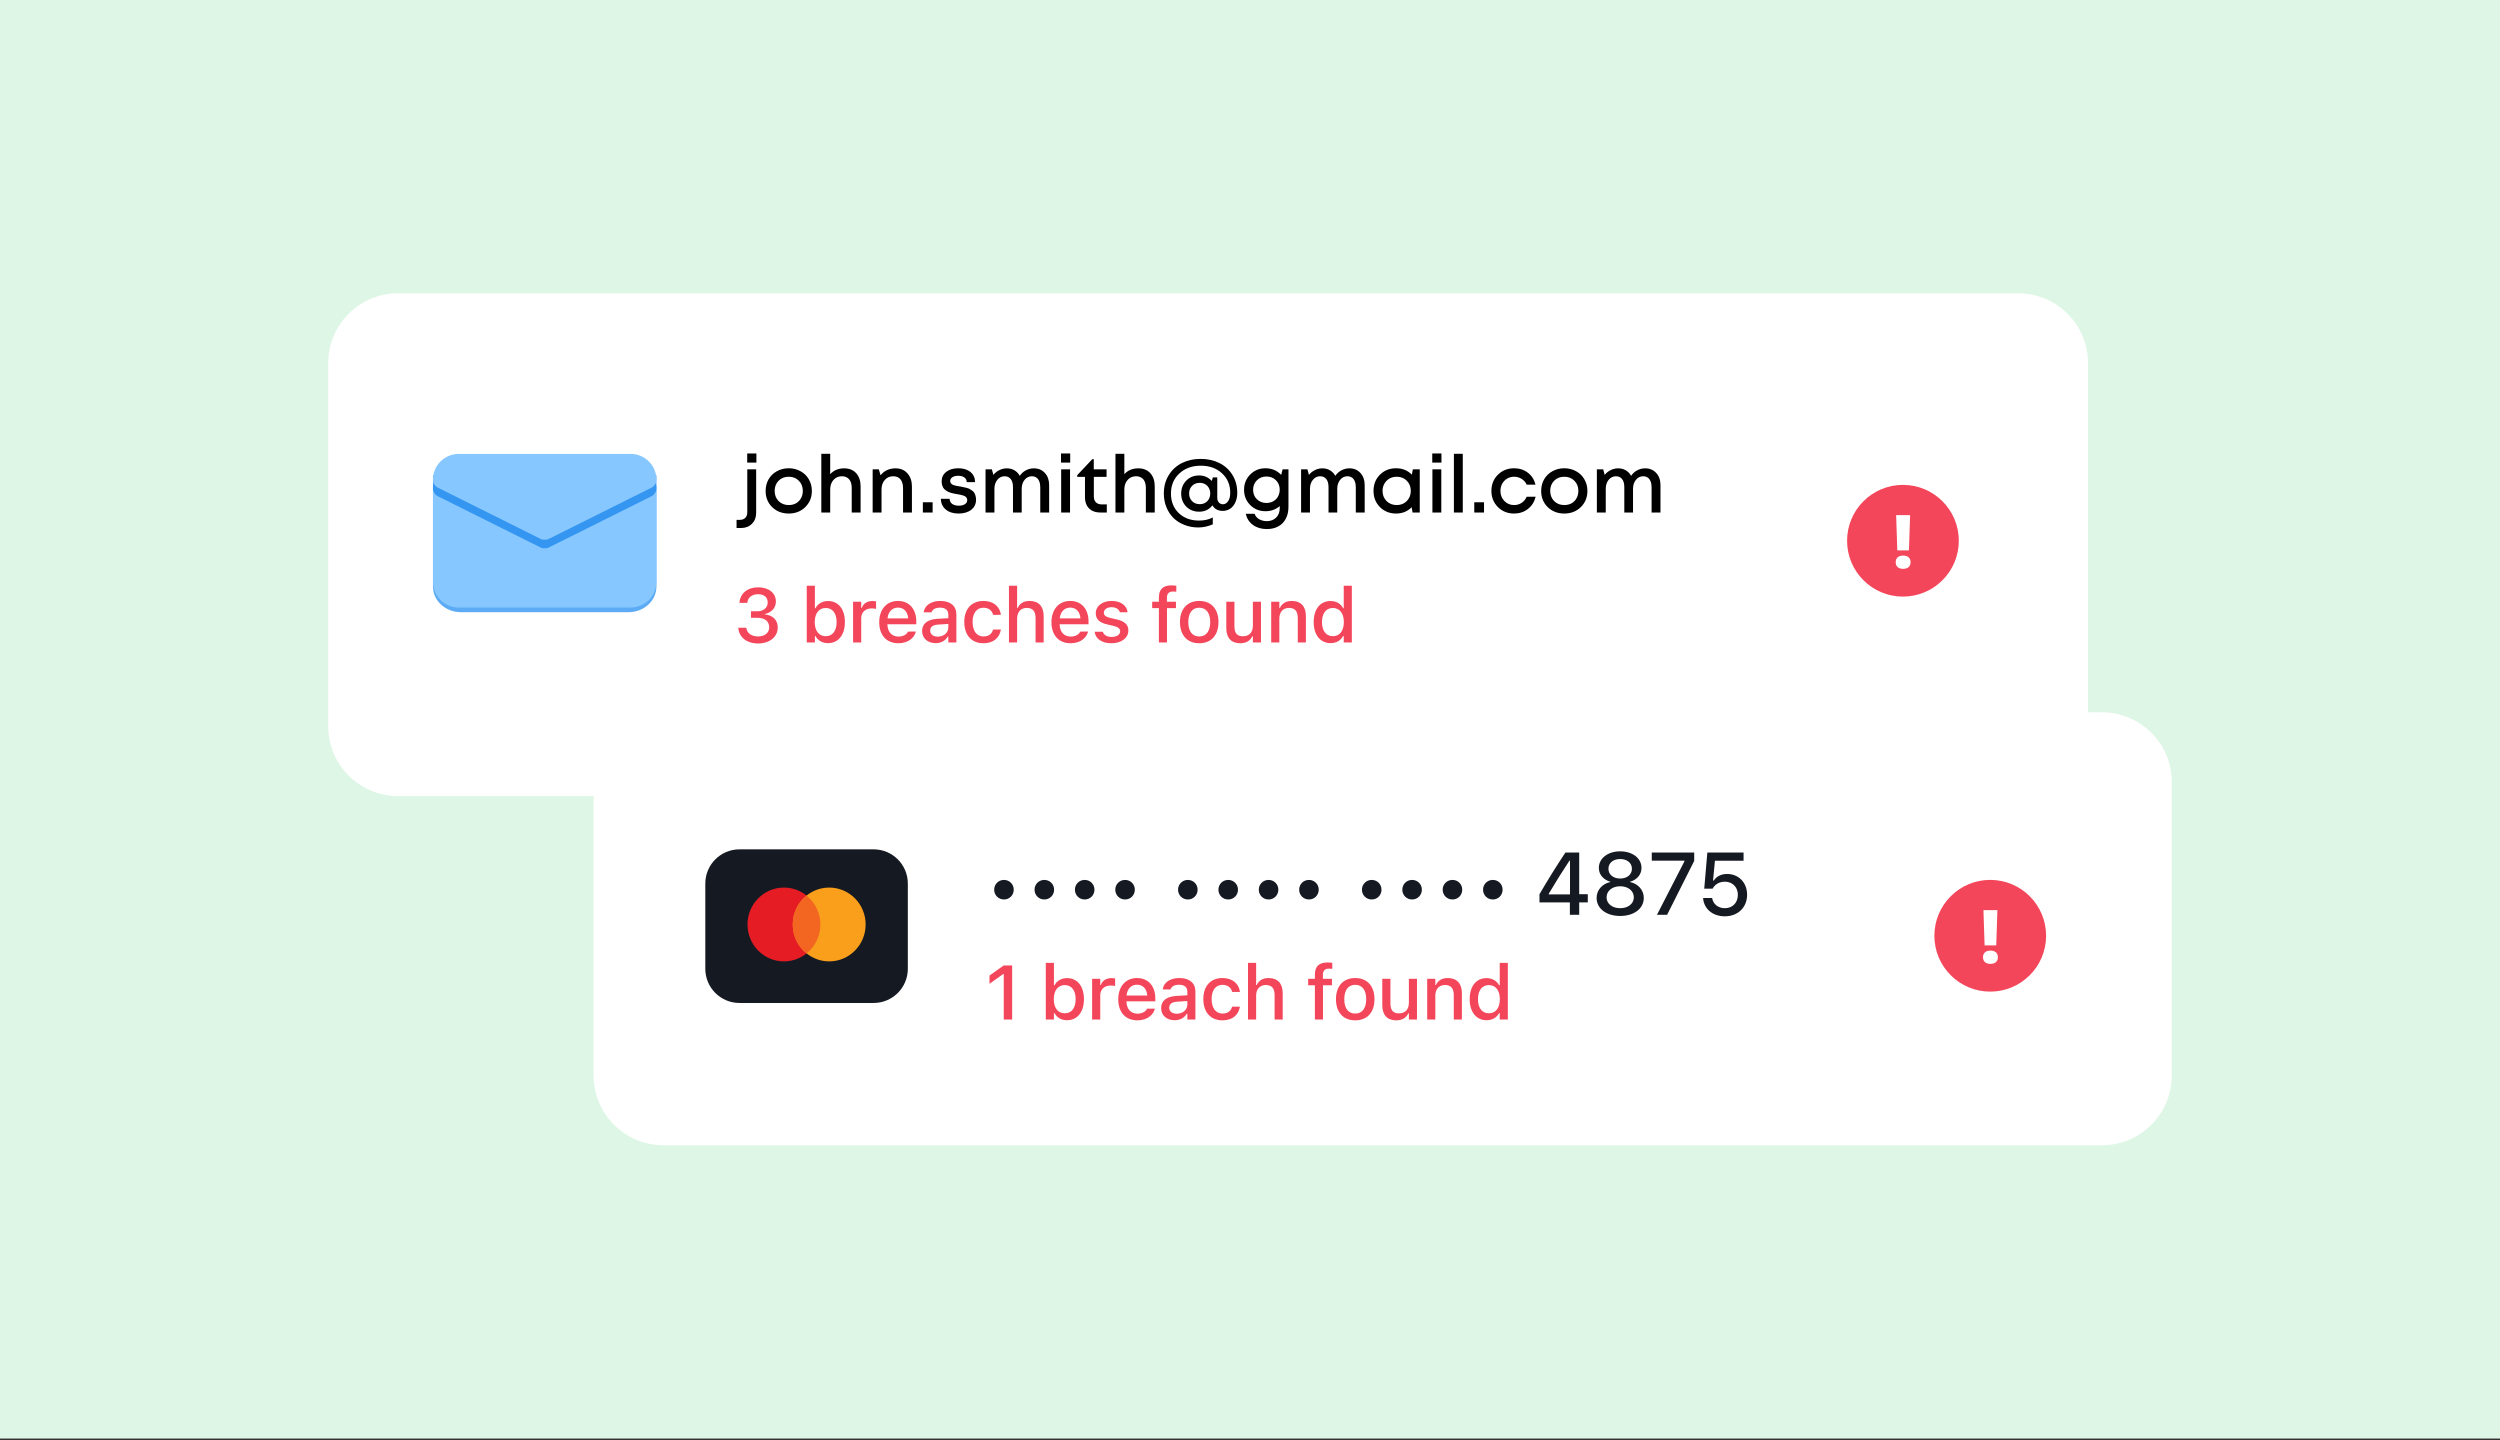 <svg width="1000" height="576" viewBox="0 0 1000 576" fill="none" xmlns="http://www.w3.org/2000/svg">
<rect x="0" y="0" width="1000" height="576" fill="#333333" stroke="none"/>
<path d="M0 0H1000V575.419H0V0Z" fill="#DEF6E5"/>
<path d="M807.263 117.318H159.218C143.791 117.318 131.285 129.824 131.285 145.251V290.503C131.285 305.93 143.791 318.436 159.218 318.436H807.263C822.69 318.436 835.196 305.93 835.196 290.503V145.251C835.196 129.824 822.69 117.318 807.263 117.318Z" fill="white"/>
<path opacity="0.8" d="M223.091 209.425C221.529 210.392 219.712 210.867 217.876 210.788C216.041 210.867 214.223 210.392 212.661 209.425L173.184 189.992V234.651C173.184 237.36 174.36 239.964 176.457 241.883C178.552 243.802 181.393 244.877 184.357 244.877H251.396C254.357 244.877 257.2 243.802 259.295 241.883C261.39 239.964 262.569 237.363 262.569 234.648V189.994L223.091 209.427V209.425Z" fill="#3496F1"/>
<path d="M222.689 214.178C221.275 215.144 219.587 215.625 217.876 215.55C216.166 215.625 214.477 215.144 213.063 214.178L173.184 194.603V232.72C173.188 235.453 174.276 238.072 176.21 240.004C178.143 241.935 180.764 243.021 183.496 243.022H252.256C254.989 243.021 257.61 241.935 259.543 240.004C261.476 238.072 262.565 235.453 262.569 232.72V194.606L222.689 214.178Z" fill="#87C7FF"/>
<path d="M252.256 184.997H183.497C182.143 184.997 180.802 185.263 179.551 185.781C178.3 186.298 177.164 187.057 176.206 188.014C175.249 188.968 174.49 190.101 173.971 191.349C173.452 192.596 173.185 193.934 173.184 195.285C173.18 195.904 173.336 196.514 173.637 197.056C173.938 197.597 174.373 198.051 174.902 198.375L216.159 218.956C216.686 219.235 217.281 219.352 217.876 219.299C218.471 219.352 219.066 219.232 219.594 218.956L260.851 198.375C261.379 198.05 261.814 197.596 262.115 197.055C262.416 196.514 262.572 195.904 262.569 195.285C262.569 193.933 262.301 192.594 261.783 191.346C261.264 190.097 260.504 188.963 259.547 188.009C257.611 186.078 254.99 184.995 252.256 184.995V184.997Z" fill="#3496F1"/>
<path d="M252.256 181.564H183.497C182.143 181.564 180.802 181.83 179.551 182.348C178.3 182.865 177.164 183.624 176.206 184.581C175.249 185.535 174.49 186.668 173.971 187.916C173.452 189.163 173.185 190.501 173.184 191.852C173.18 192.471 173.336 193.081 173.637 193.623C173.938 194.164 174.373 194.618 174.902 194.942L216.159 215.523C216.686 215.802 217.281 215.919 217.876 215.866C218.471 215.919 219.066 215.799 219.594 215.523L260.851 194.942C261.379 194.617 261.814 194.163 262.115 193.622C262.416 193.081 262.572 192.471 262.569 191.852C262.569 190.5 262.301 189.161 261.783 187.913C261.264 186.664 260.504 185.53 259.547 184.576C257.611 182.647 254.989 181.564 252.256 181.564Z" fill="#87C7FF"/>
<path d="M303.256 257.389C307.848 257.389 311.105 254.718 311.105 250.998V250.97C311.105 247.936 308.974 246.017 305.792 245.732V245.657C308.432 245.101 310.354 243.302 310.354 240.615V240.587C310.354 237.241 307.533 234.931 303.228 234.931C298.996 234.931 296.116 237.344 295.787 240.992L295.77 241.154H298.921L298.938 241.006C299.147 238.967 300.826 237.69 303.228 237.69C305.672 237.69 307.083 238.919 307.083 241.02V241.048C307.083 243.059 305.401 244.517 302.926 244.517H300.393V247.126H303.033C305.912 247.126 307.683 248.492 307.683 250.936V250.967C307.683 253.098 305.899 254.584 303.256 254.584C300.572 254.584 298.756 253.202 298.547 251.238L298.533 251.087H295.32L295.334 251.269C295.622 254.852 298.636 257.389 303.256 257.389V257.389ZM331.209 257.255C335.32 257.255 337.96 253.967 337.96 248.852V248.824C337.96 243.662 335.351 240.405 331.209 240.405C328.974 240.405 327.069 241.514 326.197 243.271H325.957V234.299H322.703V256.984H325.957V254.419H326.197C327.144 256.204 328.929 257.255 331.209 257.255ZM330.295 254.478C327.577 254.478 325.899 252.333 325.899 248.852V248.824C325.899 245.341 327.577 243.196 330.295 243.196C333.01 243.196 334.644 245.327 334.644 248.822V248.85C334.644 252.347 333.01 254.478 330.295 254.478ZM341.231 256.984H344.488V247.246C344.488 244.892 346.183 243.361 348.672 243.361C349.29 243.361 349.843 243.436 350.429 243.556V240.556C349.961 240.458 349.483 240.408 349.005 240.405C346.829 240.405 345.312 241.425 344.728 243.151H344.488V240.69H341.231V256.984V256.984ZM359.34 257.299C363.513 257.299 365.762 254.897 366.304 252.752L366.331 252.618L363.197 252.632L363.136 252.752C362.748 253.593 361.502 254.629 359.415 254.629C356.731 254.629 355.021 252.813 354.96 249.693H366.513V248.551C366.513 243.662 363.723 240.375 359.175 240.375C354.63 240.375 351.689 243.783 351.689 248.866V248.883C351.689 254.042 354.569 257.299 359.34 257.299V257.299ZM359.192 243.045C361.396 243.045 363.033 244.456 363.287 247.366H355.005C355.29 244.562 356.971 243.045 359.192 243.045ZM374.239 257.255C376.401 257.255 378.111 256.324 379.072 254.674H379.326V256.984H382.552V245.838C382.552 242.417 380.242 240.375 376.144 240.375C372.44 240.375 369.873 242.162 369.485 244.83L369.468 244.936H372.605L372.619 244.875C373.01 243.721 374.195 243.059 375.996 243.059C378.2 243.059 379.326 244.051 379.326 245.836V247.277L374.915 247.531C371.03 247.771 368.84 249.467 368.84 252.378V252.405C368.84 255.364 371.133 257.255 374.239 257.255V257.255ZM372.08 252.274V252.243C372.08 250.771 373.1 249.961 375.351 249.827L379.326 249.573V250.97C379.326 253.067 377.541 254.657 375.111 254.657C373.354 254.657 372.08 253.774 372.08 252.274V252.274ZM393.385 257.299C397.421 257.299 399.745 255.123 400.331 251.959L400.359 251.822H397.239L397.211 251.897C396.686 253.654 395.424 254.584 393.385 254.584C390.697 254.584 389.033 252.392 389.033 248.791V248.763C389.033 245.252 390.669 243.093 393.385 243.093C395.544 243.093 396.865 244.294 397.225 245.897L397.239 245.942L400.359 245.928V245.852C399.91 242.685 397.466 240.378 393.371 240.378C388.614 240.378 385.717 243.601 385.717 248.763V248.791C385.717 254.059 388.628 257.299 393.385 257.299V257.299ZM403.586 256.984H406.843V247.428C406.843 244.802 408.329 243.165 410.714 243.165C413.1 243.165 414.225 244.5 414.225 247.202V256.984H417.466V246.436C417.466 242.551 415.454 240.375 411.809 240.375C409.438 240.375 407.879 241.425 407.083 243.168H406.843V234.299H403.586V256.984V256.984ZM428.237 257.299C432.41 257.299 434.658 254.897 435.2 252.752L435.228 252.618L432.094 252.632L432.033 252.752C431.644 253.593 430.399 254.629 428.312 254.629C425.628 254.629 423.915 252.813 423.857 249.693H435.41V248.551C435.41 243.662 432.619 240.375 428.072 240.375C423.527 240.375 420.586 243.783 420.586 248.866V248.883C420.586 254.042 423.466 257.299 428.237 257.299V257.299ZM428.088 243.045C430.292 243.045 431.929 244.456 432.183 247.366H423.901C424.186 244.562 425.868 243.045 428.088 243.045ZM444.591 257.299C448.463 257.299 451.343 255.243 451.343 252.227V252.199C451.343 249.841 449.843 248.506 446.706 247.771L444.128 247.185C442.295 246.752 441.547 246.123 441.547 245.101V245.073C441.547 243.766 442.837 242.88 444.622 242.88C446.452 242.88 447.608 243.735 447.921 244.878V244.905H451.027V244.891C450.742 242.238 448.357 240.375 444.636 240.375C440.946 240.375 438.306 242.414 438.306 245.252V245.266C438.306 247.651 439.731 249.048 442.806 249.752L445.401 250.352C447.292 250.788 448.058 251.478 448.058 252.498V252.526C448.058 253.864 446.661 254.777 444.653 254.777C442.717 254.777 441.53 253.953 441.125 252.724L441.111 252.707H437.854V252.724C438.169 255.453 440.661 257.299 444.591 257.299V257.299ZM463.558 256.984H466.798V243.255H470.382V240.69H466.767V239.129C466.767 237.481 467.471 236.609 469.273 236.609C469.784 236.609 470.217 236.637 470.519 236.685V234.299C469.883 234.197 469.24 234.147 468.597 234.148C465.206 234.148 463.558 235.741 463.558 238.981V240.69H460.871V243.255H463.558V256.984V256.984ZM479.7 257.299C484.471 257.299 487.396 254.104 487.396 248.852V248.824C487.396 243.573 484.457 240.375 479.7 240.375C474.929 240.375 471.988 243.587 471.988 248.822V248.85C471.988 254.101 474.915 257.299 479.7 257.299ZM479.7 254.584C476.896 254.584 475.32 252.467 475.32 248.852V248.824C475.32 245.207 476.896 243.09 479.7 243.09C482.491 243.09 484.08 245.207 484.08 248.822V248.85C484.08 252.453 482.491 254.584 479.7 254.584ZM496.1 257.299C498.471 257.299 500.119 256.28 500.901 254.523H501.155V256.984H504.396V240.69H501.155V250.246C501.155 252.872 499.759 254.509 497.15 254.509C494.764 254.509 493.773 253.174 493.773 250.473V240.69H490.519V251.238C490.519 255.093 492.424 257.299 496.1 257.299ZM508.477 256.984H511.734V247.428C511.734 244.802 513.22 243.165 515.605 243.165C517.991 243.165 519.114 244.5 519.114 247.202V256.984H522.357V246.436C522.357 242.551 520.345 240.375 516.7 240.375C514.329 240.375 512.767 241.425 511.974 243.168H511.734V240.69H508.477V256.984V256.984ZM532.228 257.255C534.507 257.255 536.292 256.204 537.239 254.419H537.493V256.984H540.734V234.299H537.493V243.271H537.239C536.368 241.514 534.463 240.405 532.228 240.405C528.086 240.405 525.477 243.662 525.477 248.822V248.85C525.477 253.967 528.133 257.255 532.228 257.255V257.255ZM533.158 254.478C530.426 254.478 528.792 252.347 528.792 248.852V248.824C528.792 245.327 530.426 243.196 533.158 243.196C535.859 243.196 537.538 245.341 537.538 248.822V248.85C537.538 252.333 535.873 254.478 533.158 254.478Z" fill="#F4465A"/>
<path d="M761.178 238.643C773.52 238.643 783.525 228.638 783.525 216.297C783.525 203.955 773.52 193.95 761.178 193.95C748.837 193.95 738.832 203.955 738.832 216.297C738.832 228.638 748.837 238.643 761.178 238.643Z" fill="#F4465A"/>
<path d="M758.924 220.151H763.577L764.044 206.04H758.457L758.924 220.151V220.151ZM761.251 227.54C763.128 227.54 764.234 226.565 764.234 224.892C764.234 223.204 763.128 222.229 761.251 222.229C759.373 222.229 758.281 223.207 758.281 224.892C758.281 226.567 759.373 227.54 761.251 227.54Z" fill="white"/>
<path d="M840.784 284.911H265.365C249.938 284.911 237.432 297.417 237.432 312.844V430.163C237.432 445.589 249.938 458.095 265.365 458.095H840.784C856.211 458.095 868.716 445.589 868.716 430.163V312.844C868.716 297.417 856.211 284.911 840.784 284.911Z" fill="white"/>
<path d="M349.45 339.738H295.802C288.247 339.738 282.123 345.862 282.123 353.417V387.512C282.123 395.066 288.247 401.19 295.802 401.19H349.45C357.004 401.19 363.129 395.066 363.129 387.512V353.417C363.129 345.862 357.004 339.738 349.45 339.738Z" fill="#151922"/>
<path d="M313.58 384.557C321.628 384.557 328.156 377.945 328.156 369.791C328.156 361.635 321.628 355.026 313.58 355.026C305.53 355.026 299.002 361.635 299.002 369.791C299.002 377.945 305.53 384.557 313.58 384.557Z" fill="#E61C24"/>
<path d="M331.681 384.557C339.731 384.557 346.256 377.948 346.256 369.791C346.256 361.638 339.731 355.026 331.681 355.026C323.631 355.026 317.105 361.638 317.105 369.791C317.105 377.948 323.631 384.557 331.681 384.557Z" fill="#F99F1B"/>
<path d="M322.631 358.238C320.902 359.628 319.509 361.389 318.552 363.39C317.596 365.391 317.102 367.581 317.105 369.799C317.105 374.305 319.142 378.565 322.631 381.361C324.359 379.97 325.753 378.21 326.71 376.209C327.666 374.208 328.162 372.017 328.159 369.799C328.162 367.581 327.667 365.391 326.71 363.389C325.754 361.388 324.359 359.628 322.631 358.238V358.238Z" fill="#F26622"/>
<path d="M405.492 355.856C405.492 353.696 403.783 351.97 401.607 351.97H401.57C399.394 351.97 397.668 353.696 397.668 355.856V355.889C397.668 358.065 399.394 359.791 401.57 359.791H401.607C403.783 359.791 405.492 358.065 405.492 355.889V355.856ZM421.64 355.856C421.64 353.696 419.931 351.97 417.755 351.97H417.718C415.542 351.97 413.816 353.696 413.816 355.856V355.889C413.816 358.065 415.542 359.791 417.718 359.791H417.755C419.931 359.791 421.64 358.065 421.64 355.889V355.856ZM437.785 355.856C437.785 353.696 436.076 351.97 433.9 351.97H433.866C431.69 351.97 429.964 353.696 429.964 355.856V355.889C429.964 358.065 431.69 359.791 433.866 359.791H433.9C436.076 359.791 437.785 358.065 437.785 355.889V355.856ZM453.933 355.856C453.933 353.696 452.224 351.97 450.048 351.97H450.014C447.838 351.97 446.112 353.696 446.112 355.856V355.889C446.112 358.065 447.838 359.791 450.014 359.791H450.048C452.224 359.791 453.933 358.065 453.933 355.889V355.856ZM479.045 355.856C479.045 353.696 477.336 351.97 475.16 351.97H475.126C472.95 351.97 471.221 353.696 471.221 355.856V355.889C471.221 358.065 472.95 359.791 475.126 359.791H475.16C477.336 359.791 479.045 358.065 479.045 355.889V355.856ZM495.193 355.856C495.193 353.696 493.484 351.97 491.308 351.97H491.271C489.095 351.97 487.369 353.696 487.369 355.856V355.889C487.369 358.065 489.095 359.791 491.271 359.791H491.308C493.484 359.791 495.193 358.065 495.193 355.889V355.856ZM511.341 355.856C511.341 353.696 509.632 351.97 507.456 351.97H507.419C505.243 351.97 503.517 353.696 503.517 355.856V355.889C503.517 358.065 505.243 359.791 507.419 359.791H507.456C509.632 359.791 511.341 358.065 511.341 355.889V355.856ZM527.489 355.856C527.489 353.696 525.777 351.97 523.601 351.97H523.567C521.391 351.97 519.665 353.696 519.665 355.856V355.889C519.665 358.065 521.391 359.791 523.567 359.791H523.601C525.777 359.791 527.489 358.065 527.489 355.889V355.856ZM552.598 355.856C552.598 353.696 550.889 351.97 548.713 351.97H548.679C546.503 351.97 544.777 353.696 544.777 355.856V355.889C544.777 358.065 546.503 359.791 548.679 359.791H548.713C550.889 359.791 552.598 358.065 552.598 355.889V355.856ZM568.746 355.856C568.746 353.696 567.037 351.97 564.861 351.97H564.827C562.651 351.97 560.922 353.696 560.922 355.856V355.889C560.922 358.065 562.651 359.791 564.827 359.791H564.861C567.037 359.791 568.746 358.065 568.746 355.889V355.856ZM584.894 355.856C584.894 353.696 583.185 351.97 581.009 351.97H580.975C578.799 351.97 577.07 353.696 577.07 355.856V355.889C577.07 358.065 578.799 359.791 580.975 359.791H581.009C583.185 359.791 584.894 358.065 584.894 355.889V355.856V355.856ZM601.042 355.856C601.042 353.696 599.333 351.97 597.157 351.97H597.121C594.945 351.97 593.218 353.696 593.218 355.856V355.889C593.218 358.065 594.945 359.791 597.121 359.791H597.157C599.333 359.791 601.042 358.065 601.042 355.889V355.856ZM627.95 365.923H631.679V360.967H635.115V357.685H631.679V341.004H626.171C622.55 346.462 619.088 352.025 615.791 357.685V360.967H627.95V365.923ZM619.503 357.755V357.512C622.139 353.022 624.898 348.605 627.777 344.266H628V357.755H619.503ZM648.067 366.389C653.612 366.389 657.514 363.42 657.514 359.188V359.152C657.514 356.009 655.252 353.506 651.989 352.797V352.71C654.785 351.917 656.598 349.828 656.598 347.185V347.152C656.598 343.333 653.042 340.537 648.067 340.537C643.112 340.537 639.537 343.333 639.537 347.152V347.185C639.537 349.828 641.369 351.917 644.165 352.71V352.797C640.903 353.506 638.64 356.009 638.64 359.152V359.188C638.64 363.42 642.542 366.389 648.067 366.389ZM648.067 351.417C645.288 351.417 643.372 349.794 643.372 347.515V347.478C643.372 345.199 645.288 343.61 648.067 343.61C650.85 343.61 652.766 345.199 652.766 347.478V347.515C652.766 349.794 650.866 351.417 648.067 351.417ZM648.067 363.28C644.891 363.28 642.629 361.467 642.629 358.945V358.911C642.629 356.356 644.875 354.506 648.067 354.506C651.28 354.506 653.526 356.356 653.526 358.911V358.945C653.526 361.467 651.263 363.28 648.067 363.28ZM662.782 365.923H666.841L677.685 344.353V341.004H660.71V344.266H673.766V344.543L662.782 365.923V365.923ZM689.897 366.526C695.146 366.526 698.841 363.004 698.841 357.892V357.858C698.841 353.073 695.492 349.585 690.81 349.585C688.514 349.585 686.562 350.554 685.509 352.227H685.215L685.975 344.283H697.425V341.004H682.936L681.693 355.476H685.026C685.313 354.925 685.699 354.433 686.165 354.023C687.151 353.126 688.445 352.677 689.964 352.677C692.97 352.677 695.146 354.853 695.146 357.928V357.962C695.146 361.087 693.006 363.28 689.931 363.28C687.202 363.28 685.215 361.537 684.889 359.342L684.872 359.205H681.243L681.26 359.428C681.607 363.47 684.992 366.526 689.897 366.526Z" fill="#151922"/>
<path d="M401.498 407.823H404.858V386.174H401.498L395.797 390.225V393.524L401.244 389.638H401.498V407.823ZM426.825 408.093C430.934 408.093 433.576 404.806 433.576 399.691V399.661C433.576 394.499 430.964 391.244 426.825 391.244C424.587 391.244 422.682 392.353 421.814 394.11H421.573V385.138H418.316V407.823H421.573V405.258H421.814C422.758 407.043 424.543 408.093 426.825 408.093V408.093ZM425.909 405.317C423.194 405.317 421.512 403.172 421.512 399.691V399.661C421.512 396.18 423.194 394.035 425.909 394.035C428.624 394.035 430.261 396.166 430.261 399.661V399.691C430.261 403.186 428.624 405.317 425.909 405.317ZM436.847 407.823H440.101V398.085C440.101 395.73 441.797 394.2 444.288 394.2C444.903 394.2 445.459 394.275 446.043 394.395V391.395C445.574 391.297 445.097 391.247 444.618 391.244C442.442 391.244 440.928 392.264 440.342 393.99H440.101V391.529H436.847V407.823V407.823ZM454.956 408.138C459.126 408.138 461.378 405.736 461.917 403.591L461.948 403.457L458.811 403.471L458.752 403.591C458.361 404.431 457.115 405.468 455.032 405.468C452.344 405.468 450.635 403.652 450.576 400.532H462.126V399.39C462.126 394.499 459.336 391.214 454.791 391.214C450.244 391.214 447.305 394.619 447.305 399.705V399.722C447.305 404.881 450.185 408.138 454.956 408.138V408.138ZM454.805 393.884C457.012 393.884 458.646 395.295 458.903 398.205H450.621C450.906 395.401 452.585 393.884 454.805 393.884ZM469.856 408.093C472.015 408.093 473.724 407.163 474.685 405.512H474.939V407.823H478.166V396.675C478.166 393.256 475.856 391.214 471.761 391.214C468.054 391.214 465.49 392.999 465.099 395.669L465.085 395.775H468.219L468.235 395.716C468.624 394.56 469.811 393.901 471.61 393.901C473.816 393.901 474.939 394.89 474.939 396.675V398.116L470.529 398.37C466.643 398.61 464.453 400.306 464.453 403.216V403.247C464.453 406.202 466.749 408.093 469.856 408.093V408.093ZM467.694 403.11V403.082C467.694 401.61 468.713 400.8 470.964 400.666L474.939 400.412V401.806C474.939 403.906 473.154 405.496 470.724 405.496C468.97 405.496 467.694 404.613 467.694 403.11V403.11ZM488.998 408.138C493.034 408.138 495.361 405.962 495.945 402.797L495.976 402.661H492.856L492.825 402.736C492.3 404.493 491.04 405.423 488.998 405.423C486.314 405.423 484.649 403.23 484.649 399.63V399.602C484.649 396.091 486.283 393.929 488.998 393.929C491.16 393.929 492.478 395.13 492.839 396.736L492.856 396.781L495.976 396.767V396.691C495.526 393.524 493.079 391.214 488.984 391.214C484.227 391.214 481.333 394.44 481.333 399.602V399.63C481.333 404.898 484.244 408.138 488.998 408.138V408.138ZM499.202 407.823H502.456V398.267C502.456 395.641 503.942 394.004 506.328 394.004C508.713 394.004 509.839 395.339 509.839 398.04V407.823H513.079V397.275C513.079 393.39 511.068 391.214 507.423 391.214C505.054 391.214 503.492 392.264 502.696 394.004H502.456V385.138H499.202V407.823V407.823ZM525.953 407.823H529.194V394.094H532.78V391.529H529.163V389.968C529.163 388.32 529.87 387.448 531.668 387.448C532.18 387.448 532.615 387.479 532.914 387.524V385.138C532.28 385.036 531.638 384.986 530.995 384.987C527.604 384.987 525.953 386.58 525.953 389.82V391.529H523.269V394.094H525.953V407.823V407.823ZM542.099 408.138C546.869 408.138 549.794 404.943 549.794 399.691V399.661C549.794 394.409 546.853 391.214 542.099 391.214C537.328 391.214 534.386 394.426 534.386 399.661V399.691C534.386 404.943 537.311 408.138 542.099 408.138ZM542.099 405.423C539.291 405.423 537.716 403.306 537.716 399.691V399.661C537.716 396.046 539.291 393.929 542.099 393.929C544.889 393.929 546.478 396.046 546.478 399.661V399.691C546.478 403.292 544.889 405.423 542.099 405.423ZM558.495 408.138C560.867 408.138 562.518 407.119 563.297 405.362H563.551V407.823H566.794V391.529H563.551V401.085C563.551 403.711 562.157 405.348 559.545 405.348C557.16 405.348 556.171 404.013 556.171 401.311V391.529H552.914V402.077C552.914 405.931 554.819 408.138 558.495 408.138ZM570.875 407.823H574.129V398.267C574.129 395.641 575.615 394.004 578.001 394.004C580.386 394.004 581.512 395.339 581.512 398.04V407.823H584.752V397.275C584.752 393.39 582.741 391.214 579.096 391.214C576.724 391.214 575.166 392.264 574.369 394.004H574.129V391.529H570.875V407.823V407.823ZM594.624 408.093C596.906 408.093 598.691 407.043 599.635 405.258H599.892V407.823H603.132V385.138H599.892V394.11H599.635C598.766 392.353 596.861 391.244 594.624 391.244C590.484 391.244 587.872 394.499 587.872 399.661V399.691C587.872 404.806 590.529 408.093 594.624 408.093V408.093ZM595.554 405.317C592.825 405.317 591.188 403.186 591.188 399.691V399.661C591.188 396.166 592.825 394.035 595.554 394.035C598.255 394.035 599.937 396.18 599.937 399.661V399.691C599.937 403.172 598.272 405.317 595.554 405.317Z" fill="#F4465A"/>
<path d="M796.094 396.648C808.436 396.648 818.441 386.643 818.441 374.302C818.441 361.96 808.436 351.956 796.094 351.956C783.753 351.956 773.748 361.96 773.748 374.302C773.748 386.643 783.753 396.648 796.094 396.648Z" fill="#F4465A"/>
<path d="M793.843 378.157H798.499L798.963 364.045H793.376L793.843 378.157V378.157ZM796.17 385.548C798.047 385.548 799.153 384.573 799.153 382.9C799.153 381.213 798.047 380.238 796.17 380.238C794.293 380.238 793.203 381.213 793.203 382.9C793.203 384.573 794.293 385.548 796.17 385.548Z" fill="white"/>
<path d="M298.88 185.032V181.384H302.56V185.032H298.88ZM294.624 211.208V207.944H295.872C296.853 207.944 297.6 207.677 298.112 207.144C298.645 206.611 298.912 205.853 298.912 204.872V187.72H302.464V205.128C302.464 206.941 301.899 208.403 300.768 209.512C299.659 210.643 298.197 211.208 296.384 211.208H294.624ZM322.088 202.856C320.339 204.563 318.141 205.416 315.496 205.416C312.851 205.416 310.643 204.563 308.872 202.856C307.123 201.128 306.248 198.963 306.248 196.36C306.248 194.653 306.643 193.107 307.432 191.72C308.243 190.333 309.352 189.256 310.76 188.488C312.189 187.699 313.768 187.304 315.496 187.304C317.224 187.304 318.792 187.699 320.2 188.488C321.629 189.256 322.739 190.333 323.528 191.72C324.339 193.107 324.744 194.653 324.744 196.36C324.744 198.963 323.859 201.128 322.088 202.856ZM315.496 202.024C316.584 202.024 317.555 201.789 318.408 201.32C319.261 200.829 319.923 200.157 320.392 199.304C320.883 198.429 321.128 197.448 321.128 196.36C321.128 194.717 320.595 193.363 319.528 192.296C318.483 191.229 317.139 190.696 315.496 190.696C313.853 190.696 312.499 191.229 311.432 192.296C310.387 193.363 309.864 194.717 309.864 196.36C309.864 198.003 310.387 199.357 311.432 200.424C312.499 201.491 313.853 202.024 315.496 202.024ZM337.68 187.336C339.707 187.336 341.307 187.987 342.48 189.288C343.653 190.589 344.24 192.36 344.24 194.6V205H340.688V195.304C340.688 194.259 340.539 193.384 340.24 192.68C339.941 191.976 339.493 191.443 338.896 191.08C338.32 190.696 337.595 190.504 336.72 190.504C335.376 190.504 334.267 190.995 333.392 191.976C332.517 192.957 332.08 194.216 332.08 195.752V205H328.528V181.512H332.08V189.672C333.488 188.115 335.355 187.336 337.68 187.336ZM358.211 187.336C360.217 187.336 361.806 188.008 362.979 189.352C364.174 190.696 364.771 192.445 364.771 194.6V205H361.219V195.304C361.219 193.747 360.878 192.563 360.195 191.752C359.534 190.92 358.553 190.504 357.251 190.504C355.907 190.504 354.798 190.995 353.923 191.976C353.049 192.957 352.611 194.216 352.611 195.752V205H349.059V187.72H351.523L352.227 190.12C352.889 189.245 353.731 188.563 354.755 188.072C355.801 187.581 356.953 187.336 358.211 187.336ZM369.143 205V200.904H373.047V205H369.143ZM383.413 205.416C381.301 205.416 379.605 204.883 378.325 203.816C377.045 202.749 376.384 201.32 376.341 199.528H379.829C379.872 200.403 380.224 201.085 380.885 201.576C381.568 202.045 382.453 202.28 383.541 202.28C384.181 202.28 384.746 202.195 385.237 202.024C385.749 201.853 386.154 201.597 386.453 201.256C386.752 200.915 386.901 200.509 386.901 200.04C386.901 199.72 386.826 199.443 386.677 199.208C386.528 198.952 386.346 198.749 386.133 198.6C385.92 198.451 385.61 198.312 385.205 198.184C384.821 198.056 384.469 197.96 384.149 197.896C383.85 197.832 383.445 197.757 382.933 197.672C382.4 197.587 381.973 197.512 381.653 197.448C381.333 197.384 380.928 197.288 380.437 197.16C379.946 197.011 379.541 196.861 379.221 196.712C378.922 196.541 378.592 196.328 378.229 196.072C377.866 195.816 377.578 195.528 377.365 195.208C377.173 194.888 377.002 194.504 376.853 194.056C376.725 193.587 376.661 193.075 376.661 192.52C376.661 190.963 377.269 189.704 378.485 188.744C379.722 187.784 381.344 187.304 383.349 187.304C385.354 187.304 386.965 187.805 388.181 188.808C389.397 189.811 390.016 191.155 390.037 192.84H386.677C386.656 192.029 386.346 191.411 385.749 190.984C385.152 190.536 384.33 190.312 383.285 190.312C382.304 190.312 381.525 190.504 380.949 190.888C380.373 191.272 380.085 191.773 380.085 192.392C380.085 192.648 380.128 192.872 380.213 193.064C380.298 193.256 380.437 193.427 380.629 193.576C380.842 193.725 381.034 193.853 381.205 193.96C381.397 194.045 381.674 194.131 382.037 194.216C382.4 194.301 382.698 194.365 382.933 194.408C383.168 194.451 383.509 194.504 383.957 194.568C384.533 194.675 384.96 194.76 385.237 194.824C385.536 194.867 385.952 194.963 386.485 195.112C387.018 195.24 387.434 195.379 387.733 195.528C388.032 195.677 388.373 195.891 388.757 196.168C389.162 196.424 389.461 196.723 389.653 197.064C389.866 197.384 390.048 197.789 390.197 198.28C390.346 198.771 390.421 199.304 390.421 199.88C390.421 201.565 389.781 202.909 388.501 203.912C387.221 204.915 385.525 205.416 383.413 205.416ZM413.544 187.336C415.357 187.336 416.829 187.955 417.96 189.192C419.09 190.429 419.656 192.04 419.656 194.024V205H416.104V194.888C416.104 193.971 415.965 193.181 415.688 192.52C415.432 191.859 415.048 191.357 414.536 191.016C414.045 190.675 413.448 190.504 412.744 190.504C411.57 190.504 410.6 190.984 409.832 191.944C409.064 192.883 408.68 194.088 408.68 195.56V205H405.192V194.888C405.192 193.48 404.904 192.403 404.328 191.656C403.752 190.888 402.92 190.504 401.832 190.504C400.68 190.504 399.709 190.984 398.92 191.944C398.152 192.883 397.768 194.088 397.768 195.56V205H394.216V187.72H396.744L397.352 189.96C398.013 189.128 398.813 188.488 399.752 188.04C400.69 187.571 401.682 187.336 402.728 187.336C403.88 187.336 404.904 187.603 405.8 188.136C406.696 188.669 407.4 189.405 407.912 190.344C408.53 189.405 409.341 188.669 410.344 188.136C411.346 187.603 412.413 187.336 413.544 187.336ZM424.402 185.032V181.384H428.082V185.032H424.402ZM424.466 205V187.72H428.018V205H424.466ZM440.771 201.768H442.723V205H440.099C438.841 205 437.753 204.755 436.835 204.264C435.918 203.773 435.214 203.069 434.723 202.152C434.233 201.213 433.987 200.115 433.987 198.856V190.76H430.883V190.088L436.899 183.688H437.507V187.72H442.627V190.76H437.539V198.568C437.539 199.592 437.817 200.381 438.371 200.936C438.926 201.491 439.726 201.768 440.771 201.768ZM455.336 187.336C457.363 187.336 458.963 187.987 460.136 189.288C461.31 190.589 461.896 192.36 461.896 194.6V205H458.344V195.304C458.344 194.259 458.195 193.384 457.896 192.68C457.598 191.976 457.15 191.443 456.552 191.08C455.976 190.696 455.251 190.504 454.376 190.504C453.032 190.504 451.923 190.995 451.048 191.976C450.174 192.957 449.736 194.216 449.736 195.752V205H446.184V181.512H449.736V189.672C451.144 188.115 453.011 187.336 455.336 187.336ZM480.252 183.56C483.025 183.56 485.51 184.104 487.708 185.192C489.926 186.28 491.676 187.869 492.956 189.96C494.257 192.029 494.908 194.419 494.908 197.128C494.908 198.579 494.641 199.869 494.108 201C493.596 202.109 492.892 202.952 491.996 203.528C491.121 204.083 490.15 204.36 489.084 204.36C488.166 204.36 487.345 204.168 486.62 203.784C485.894 203.379 485.35 202.824 484.988 202.12C483.665 203.827 481.884 204.68 479.644 204.68C477.574 204.68 475.857 203.997 474.492 202.632C473.148 201.245 472.476 199.517 472.476 197.448C472.476 195.357 473.148 193.629 474.492 192.264C475.857 190.877 477.564 190.184 479.612 190.184C481.681 190.184 483.377 190.92 484.7 192.392L485.148 190.952H486.908V199.112C486.908 199.88 487.121 200.509 487.548 201C487.974 201.469 488.518 201.704 489.18 201.704C490.012 201.704 490.705 201.288 491.26 200.456C491.814 199.624 492.092 198.515 492.092 197.128C492.092 193.928 490.993 191.325 488.796 189.32C486.62 187.293 483.793 186.28 480.316 186.28C476.817 186.28 473.948 187.325 471.708 189.416C469.489 191.485 468.38 194.141 468.38 197.384C468.38 200.605 469.414 203.219 471.484 205.224C473.574 207.229 476.294 208.232 479.644 208.232C481.713 208.232 483.537 207.816 485.116 206.984V209.736C483.196 210.568 481.254 210.984 479.292 210.984C477.308 210.984 475.462 210.643 473.756 209.96C472.049 209.299 470.588 208.371 469.372 207.176C468.177 205.981 467.238 204.541 466.556 202.856C465.873 201.171 465.532 199.347 465.532 197.384C465.532 194.632 466.182 192.2 467.484 190.088C468.785 187.955 470.545 186.333 472.764 185.224C474.982 184.115 477.478 183.56 480.252 183.56ZM479.868 201.672C481.105 201.672 482.118 201.277 482.908 200.488C483.697 199.677 484.092 198.643 484.092 197.384C484.092 196.573 483.91 195.848 483.548 195.208C483.206 194.547 482.705 194.035 482.044 193.672C481.404 193.309 480.678 193.128 479.868 193.128C478.652 193.128 477.638 193.533 476.828 194.344C476.038 195.155 475.644 196.168 475.644 197.384C475.644 198.621 476.038 199.645 476.828 200.456C477.638 201.267 478.652 201.672 479.868 201.672ZM513.047 187.72H515.383V202.728C515.383 204.563 515.031 206.141 514.327 207.464C513.644 208.808 512.652 209.832 511.351 210.536C510.05 211.261 508.514 211.624 506.743 211.624C504.546 211.624 502.7 211.08 501.207 209.992C499.714 208.925 498.743 207.432 498.295 205.512H501.847C502.167 206.451 502.775 207.176 503.671 207.688C504.588 208.2 505.602 208.456 506.711 208.456C508.247 208.456 509.495 207.987 510.455 207.048C511.415 206.109 511.895 204.829 511.895 203.208V202.44C510.295 203.805 508.386 204.488 506.167 204.488C503.778 204.488 501.751 203.667 500.087 202.024C498.444 200.36 497.623 198.323 497.623 195.912C497.623 193.501 498.444 191.464 500.087 189.8C501.751 188.136 503.778 187.304 506.167 187.304C508.706 187.304 510.807 188.189 512.471 189.96L513.047 187.72ZM506.583 201.192C507.33 201.192 508.034 201.064 508.695 200.808C509.356 200.531 509.922 200.168 510.391 199.72C510.86 199.251 511.223 198.685 511.479 198.024C511.756 197.363 511.895 196.659 511.895 195.912C511.895 194.376 511.394 193.107 510.391 192.104C509.388 191.101 508.119 190.6 506.583 190.6C505.047 190.6 503.767 191.112 502.743 192.136C501.74 193.139 501.239 194.397 501.239 195.912C501.239 197.427 501.74 198.685 502.743 199.688C503.767 200.691 505.047 201.192 506.583 201.192ZM539.762 187.336C541.576 187.336 543.048 187.955 544.178 189.192C545.309 190.429 545.874 192.04 545.874 194.024V205H542.322V194.888C542.322 193.971 542.184 193.181 541.906 192.52C541.65 191.859 541.266 191.357 540.754 191.016C540.264 190.675 539.666 190.504 538.962 190.504C537.789 190.504 536.818 190.984 536.05 191.944C535.282 192.883 534.898 194.088 534.898 195.56V205H531.41V194.888C531.41 193.48 531.122 192.403 530.546 191.656C529.97 190.888 529.138 190.504 528.05 190.504C526.898 190.504 525.928 190.984 525.138 191.944C524.37 192.883 523.986 194.088 523.986 195.56V205H520.434V187.72H522.962L523.57 189.96C524.232 189.128 525.032 188.488 525.97 188.04C526.909 187.571 527.901 187.336 528.946 187.336C530.098 187.336 531.122 187.603 532.018 188.136C532.914 188.669 533.618 189.405 534.13 190.344C534.749 189.405 535.56 188.669 536.562 188.136C537.565 187.603 538.632 187.336 539.762 187.336ZM565.148 187.72H567.9V205H565.02L564.668 202.888C563.004 204.573 560.924 205.416 558.428 205.416C555.847 205.416 553.692 204.552 551.964 202.824C550.258 201.096 549.404 198.941 549.404 196.36C549.404 193.757 550.258 191.603 551.964 189.896C553.692 188.168 555.847 187.304 558.428 187.304C560.967 187.304 563.068 188.157 564.732 189.864L565.148 187.72ZM554.62 200.424C555.708 201.491 557.063 202.024 558.684 202.024C560.327 202.024 561.671 201.491 562.716 200.424C563.783 199.336 564.316 197.981 564.316 196.36C564.316 194.717 563.783 193.363 562.716 192.296C561.671 191.229 560.327 190.696 558.684 190.696C557.618 190.696 556.647 190.941 555.772 191.432C554.919 191.923 554.247 192.605 553.756 193.48C553.266 194.333 553.02 195.293 553.02 196.36C553.02 197.981 553.554 199.336 554.62 200.424ZM572.902 185.032V181.384H576.582V185.032H572.902ZM572.966 205V187.72H576.518V205H572.966ZM581.559 205V181.512H585.111V205H581.559ZM589.705 205V200.904H593.609V205H589.705ZM605.617 205.416C603.057 205.416 600.902 204.552 599.153 202.824C597.425 201.075 596.561 198.92 596.561 196.36C596.561 193.779 597.425 191.624 599.153 189.896C600.902 188.168 603.067 187.304 605.649 187.304C607.761 187.304 609.595 187.901 611.153 189.096C612.71 190.291 613.723 191.88 614.193 193.864H610.673C610.225 192.883 609.553 192.115 608.657 191.56C607.761 190.984 606.747 190.696 605.617 190.696C604.614 190.696 603.697 190.941 602.865 191.432C602.033 191.923 601.371 192.605 600.881 193.48C600.411 194.333 600.177 195.293 600.177 196.36C600.177 197.96 600.699 199.304 601.745 200.392C602.79 201.48 604.081 202.024 605.617 202.024C606.747 202.024 607.75 201.736 608.625 201.16C609.521 200.584 610.203 199.763 610.673 198.696H614.257C613.766 200.723 612.731 202.355 611.153 203.592C609.595 204.808 607.75 205.416 605.617 205.416ZM632.307 202.856C630.557 204.563 628.36 205.416 625.715 205.416C623.069 205.416 620.861 204.563 619.091 202.856C617.341 201.128 616.467 198.963 616.467 196.36C616.467 194.653 616.861 193.107 617.651 191.72C618.461 190.333 619.571 189.256 620.979 188.488C622.408 187.699 623.987 187.304 625.715 187.304C627.443 187.304 629.011 187.699 630.419 188.488C631.848 189.256 632.957 190.333 633.747 191.72C634.557 193.107 634.963 194.653 634.963 196.36C634.963 198.963 634.077 201.128 632.307 202.856ZM625.715 202.024C626.803 202.024 627.773 201.789 628.627 201.32C629.48 200.829 630.141 200.157 630.611 199.304C631.101 198.429 631.347 197.448 631.347 196.36C631.347 194.717 630.813 193.363 629.747 192.296C628.701 191.229 627.357 190.696 625.715 190.696C624.072 190.696 622.717 191.229 621.651 192.296C620.605 193.363 620.083 194.717 620.083 196.36C620.083 198.003 620.605 199.357 621.651 200.424C622.717 201.491 624.072 202.024 625.715 202.024ZM658.075 187.336C659.888 187.336 661.36 187.955 662.491 189.192C663.621 190.429 664.187 192.04 664.187 194.024V205H660.635V194.888C660.635 193.971 660.496 193.181 660.219 192.52C659.963 191.859 659.579 191.357 659.067 191.016C658.576 190.675 657.979 190.504 657.275 190.504C656.101 190.504 655.131 190.984 654.363 191.944C653.595 192.883 653.211 194.088 653.211 195.56V205H649.723V194.888C649.723 193.48 649.435 192.403 648.859 191.656C648.283 190.888 647.451 190.504 646.363 190.504C645.211 190.504 644.24 190.984 643.451 191.944C642.683 192.883 642.299 194.088 642.299 195.56V205H638.747V187.72H641.275L641.883 189.96C642.544 189.128 643.344 188.488 644.283 188.04C645.221 187.571 646.213 187.336 647.259 187.336C648.411 187.336 649.435 187.603 650.331 188.136C651.227 188.669 651.931 189.405 652.443 190.344C653.061 189.405 653.872 188.669 654.875 188.136C655.877 187.603 656.944 187.336 658.075 187.336Z" fill="black"/>
</svg>
